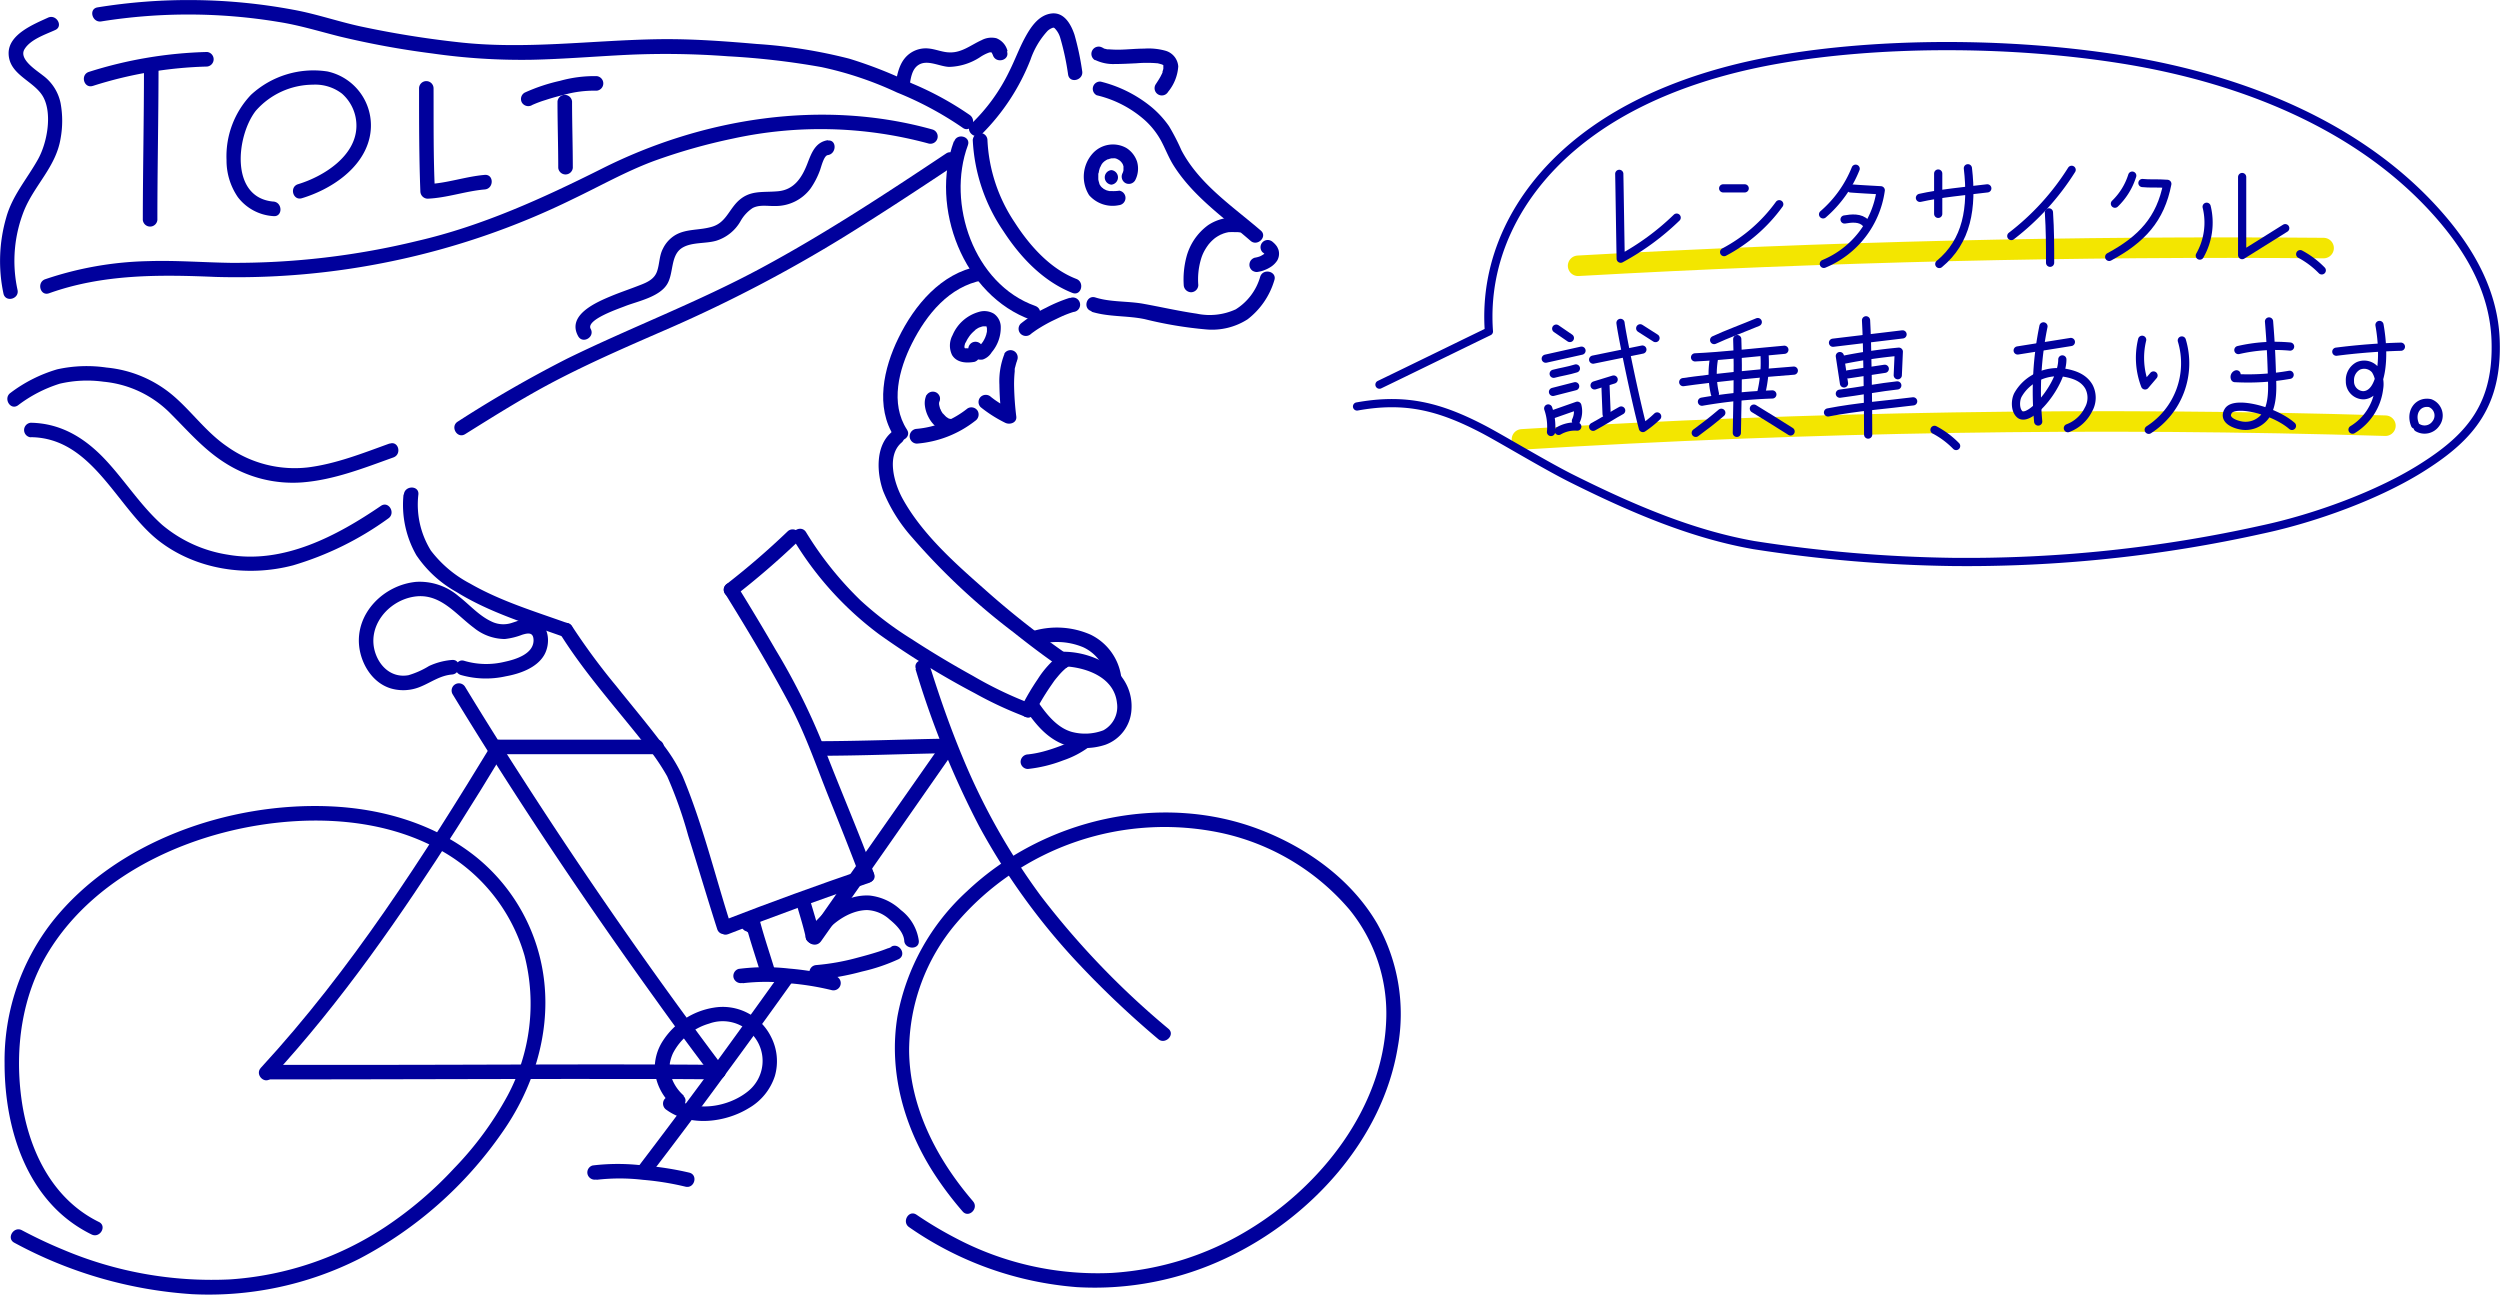 <svg xmlns="http://www.w3.org/2000/svg" viewBox="0 0 365.52 189.28"><defs><style>.cls-1,.cls-3{fill:none;stroke-linecap:round;stroke-linejoin:round;}.cls-1{stroke:#f3e600;stroke-width:3px;}.cls-2{fill:#00009c;}.cls-3{stroke:#00009c;stroke-width:1.2px;}</style></defs><g id="レイヤー_2" data-name="レイヤー 2"><g id="レイヤー_1-2" data-name="レイヤー 1"><path class="cls-1" d="M230.73,38.86q54.43-3.06,109-2.59"/><path class="cls-1" d="M222.52,64.24c41.7-2.58,84.5-3.27,126.25-2"/><path class="cls-2" d="M142.24,175.61c-5.29-6.16-9.24-13.73-9.32-22A28.93,28.93,0,0,1,139.8,135a40,40,0,0,1,38.84-13.2A34.1,34.1,0,0,1,197.31,133a24.06,24.06,0,0,1,5.36,16.25c-.5,12.78-9.57,24.21-20.17,30.6a43.62,43.62,0,0,1-19.93,6.26A44.41,44.41,0,0,1,139.69,181a56.23,56.23,0,0,1-5.69-3.4c-1.14-.77-2.2,1.07-1.07,1.83a49.58,49.58,0,0,0,24.53,8.76,44.92,44.92,0,0,0,21.91-4.29c12.16-5.72,22.79-17.26,25-30.83a27,27,0,0,0-3-18c-3.76-6.47-10.25-11.12-17.15-13.77-14.46-5.56-31.66-1.57-42.83,9a32.9,32.9,0,0,0-10.18,18.33c-1.31,8,.94,16.06,5.29,22.85a49.85,49.85,0,0,0,4.26,5.66c.89,1,2.39-.47,1.5-1.5Z"/><path class="cls-2" d="M14.46,178.66c-7-3.43-10.41-10.86-11.36-18.27-.92-7.15.1-14.7,3.82-20.94,7.29-12.2,22.43-18.53,36.13-19.38,7.15-.44,14.55.58,20.91,4A25.81,25.81,0,0,1,76.7,139.75a28.44,28.44,0,0,1-2.49,20.44,48.43,48.43,0,0,1-7.82,10.63,55.79,55.79,0,0,1-10,8.53,46.73,46.73,0,0,1-22.79,7.71A55.67,55.67,0,0,1,9.2,182.7c-2.06-.85-4.06-1.8-6-2.83C2,179.23.88,181.07,2.1,181.7a63.09,63.09,0,0,0,26,7.52,48.83,48.83,0,0,0,24.42-5.17A58.39,58.39,0,0,0,73.4,165.61c4.46-6.32,7-14.15,6.19-21.91a27.27,27.27,0,0,0-10-18.42c-6.06-4.85-13.73-7.07-21.4-7.39-14.7-.61-31.24,5.1-40.56,16.89A33,33,0,0,0,.67,155.5c0,7.79,2.16,16.36,8.06,21.81a19.72,19.72,0,0,0,4.66,3.18c1.22.6,2.3-1.23,1.07-1.83Z"/><path class="cls-2" d="M133.86,97.84a131,131,0,0,0,9.32,23,96.47,96.47,0,0,0,14.32,19.85,138.08,138.08,0,0,0,11.84,11.23c1,.88,2.54-.62,1.5-1.5A120.47,120.47,0,0,1,152.18,131a95.6,95.6,0,0,1-11.46-20.34c-1.83-4.39-3.39-8.88-4.81-13.42-.41-1.3-2.46-.74-2,.57Z"/><path class="cls-2" d="M119.56,110.5c6.4,0,12.79-.28,19.18-.38a1.07,1.07,0,0,0,0-2.13c-6.39.1-12.78.37-19.18.38a1.07,1.07,0,0,0,0,2.13Z"/><path class="cls-2" d="M72.89,110.27H96a1.06,1.06,0,0,0,0-2.12H72.89a1.07,1.07,0,0,0,0,2.13Z"/><path class="cls-2" d="M114.13,142.28q-5,7-10.06,13.94a1.06,1.06,0,1,0,1.83,1.07Q111,150.36,116,143.35c.8-1.11-1-2.17-1.84-1.07Z"/><path class="cls-2" d="M137.82,108.52q-9.8,14-19.63,28.05c-.8,1.12,1,2.19,1.83,1.08,6.59-9.32,13.1-18.7,19.63-28.06.79-1.12-1.05-2.18-1.83-1.07Z"/><path class="cls-2" d="M105.9,156.22q-15.62-20.78-29.69-42.69Q72,107,68,100.42a1.06,1.06,0,0,0-1.83,1.07c9.31,15.3,19.28,30.19,29.74,44.71q4,5.6,8.16,11.09c.81,1.08,2.66,0,1.83-1.07Z"/><path class="cls-2" d="M72,108.67c-10.1,16.58-20.66,33.13-33.86,47.45-.93,1,.57,2.51,1.5,1.5,10.31-11.18,19-23.75,27.17-36.56q3.57-5.62,7-11.32c.72-1.17-1.12-2.24-1.83-1.07Z"/><path class="cls-2" d="M39.29,157.82c17.67,0,35.35-.09,53-.06,4.22,0,8.44,0,12.67.06a1.07,1.07,0,0,0,0-2.13c-16.83-.14-33.65,0-50.48,0H39.29a1.07,1.07,0,0,0,0,2.13Z"/><path class="cls-2" d="M100,160.21a6.24,6.24,0,0,1-2-3.28,2.65,2.65,0,0,1-.07-.67c0-.15,0-.3,0-.44s0-.15,0-.23,0,0,0-.1a6.25,6.25,0,0,1,.46-1.49,8.64,8.64,0,0,1,5.29-4.34,5.8,5.8,0,0,1,6.43,1.72,5.7,5.7,0,0,1-.79,8.21c-2.85,2.29-7.7,3.1-10.79.85a1.07,1.07,0,0,0-1.45.38,1.09,1.09,0,0,0,.38,1.46c3.44,2.5,8.59,1.84,12-.25a8.41,8.41,0,0,0,3.83-4.7,7.79,7.79,0,0,0-.56-5.74,7.88,7.88,0,0,0-8.39-4.26,10.9,10.9,0,0,0-7.39,4.8,7.3,7.3,0,0,0-1.2,4.58,7.94,7.94,0,0,0,2.65,5c1,.93,2.5-.57,1.5-1.5Z"/><path class="cls-2" d="M104.07,156.22q-5.29,7.18-10.69,14.27a1.08,1.08,0,0,0,.38,1.46,1.09,1.09,0,0,0,1.45-.38q5.43-7.08,10.69-14.28a1.06,1.06,0,0,0-.38-1.45,1.08,1.08,0,0,0-1.45.38Z"/><path class="cls-2" d="M108.57,143.76a28.56,28.56,0,0,1,6.79,0,39.74,39.74,0,0,1,6.22,1,1.06,1.06,0,0,0,.56-2.05,44.55,44.55,0,0,0-6.78-1.1,30.71,30.71,0,0,0-7.36.05,1.07,1.07,0,0,0-.74,1.31,1.1,1.1,0,0,0,1.31.74Z"/><path class="cls-2" d="M87.2,172.5a29.1,29.1,0,0,1,6.79,0,40.77,40.77,0,0,1,6.22,1c1.33.33,1.9-1.72.57-2.05A44.48,44.48,0,0,0,94,170.4a30.63,30.63,0,0,0-7.35,0,1.06,1.06,0,0,0-.74,1.3,1.09,1.09,0,0,0,1.3.75Z"/><path class="cls-2" d="M66.09,96.49a9.84,9.84,0,0,0-3.37.89,12.34,12.34,0,0,1-3,1.34c-2.29.41-4.07-1.06-4.81-3.16-1.36-3.9,1.8-7.72,5.62-8.32S66.6,89.8,69.3,91.8a7.25,7.25,0,0,0,4.51,1.63,10.1,10.1,0,0,0,2.52-.62c.91-.28,1.66-.39,1.68.8,0,2-2.6,2.8-4.19,3.14a11.35,11.35,0,0,1-5.9-.12c-1.3-.45-1.85,1.61-.57,2.05a13.29,13.29,0,0,0,6.6.2c2-.36,4.49-1.2,5.6-3.08,1-1.69.78-4.53-1.36-5.22-1.13-.37-2.27.15-3.35.49a3.94,3.94,0,0,1-3-.21C70,90,68.62,88.38,67.05,87.17a8.74,8.74,0,0,0-6.18-2.1c-4.71.43-8.93,4.55-8.35,9.48.33,2.71,2.08,5.45,4.83,6.16a6.49,6.49,0,0,0,4.06-.28c1.6-.64,2.89-1.66,4.68-1.81,1.35-.11,1.36-2.24,0-2.13Z"/><path class="cls-2" d="M81.87,92.64C85.28,98.1,89.63,103,93.62,108a32.12,32.12,0,0,1,3.93,5.51,62.75,62.75,0,0,1,3.06,8.63c1.44,4.56,2.79,9.15,4.25,13.7.42,1.3,2.47.74,2-.57-2.32-7.24-4.12-14.78-7.07-21.81a24.48,24.48,0,0,0-3.47-5.38c-2-2.62-4.14-5.17-6.2-7.75a95.57,95.57,0,0,1-6.47-8.76c-.72-1.16-2.56-.09-1.83,1.07Z"/><path class="cls-2" d="M106,86.77c3.3,5.33,6.53,10.72,9.47,16.25,2.38,4.48,4,9.34,5.89,14,1.51,3.75,3,7.5,4.43,11.29.47,1.27,2.53.72,2-.57-2.36-6.39-5.08-12.65-7.51-19A95.92,95.92,0,0,0,113.4,95q-2.73-4.71-5.59-9.32c-.72-1.17-2.56-.1-1.84,1.07Z"/><path class="cls-2" d="M106.47,136.58q10.22-4,20.6-7.5c1.29-.44.73-2.49-.57-2.05-6.9,2.36-13.79,4.86-20.6,7.5-1.26.49-.71,2.55.57,2.05Z"/><path class="cls-2" d="M110.6,134.62l-.18-.24,0,0,0,0-.24-.18,0,0,0,0-.3-.13-.06,0h0l-.31,0h-.06a.8.8,0,0,0-.41.1,1,1,0,0,0-.56.56.8.8,0,0,0-.1.41l0,.28a1,1,0,0,0,.28.47l.21.17a1.14,1.14,0,0,0,.54.14h.07l-.28,0a.27.27,0,0,1,.12,0l-.25-.11.1.06-.21-.16.09.09-.16-.21h0a1,1,0,0,0,1.06.51.78.78,0,0,0,.39-.12l.22-.17a1.06,1.06,0,0,0,.27-.47l0-.28a1,1,0,0,0-.15-.54Z"/><path class="cls-2" d="M109.06,135.24c.64,2.41,1.46,4.78,2.18,7.18a1.06,1.06,0,0,0,2.05-.57c-.72-2.39-1.54-4.76-2.18-7.18a1.06,1.06,0,1,0-2,.57Z"/><path class="cls-2" d="M116.49,132.29c.48,1.64,1,3.28,1.37,5a1.06,1.06,0,0,0,2-.57c-.36-1.67-.89-3.3-1.37-4.95a1.06,1.06,0,1,0-2.05.57Z"/><path class="cls-2" d="M119.8,137.49c1.43-2.26,4.24-4.42,7-4.43a5.2,5.2,0,0,1,3.26,1.37c.92.75,2.07,1.87,2.15,3.13s2.22,1.37,2.13,0a6.78,6.78,0,0,0-2.62-4.5,7.9,7.9,0,0,0-4.53-2.12c-3.66-.25-7.36,2.52-9.23,5.48-.73,1.16,1.11,2.23,1.83,1.07Z"/><path class="cls-2" d="M130.35,138.44l-.39.18c-.28.13.11,0-.07,0l-.26.1c-.39.15-.78.29-1.18.42-1,.32-2,.6-3,.86a33.37,33.37,0,0,1-6.1,1.1c-1.36.1-1.37,2.22,0,2.13a36.85,36.85,0,0,0,6.67-1.18,27.06,27.06,0,0,0,5.36-1.81c1.23-.62.15-2.46-1.07-1.84Z"/><path class="cls-2" d="M59,72.3a14.83,14.83,0,0,0,1.87,8.87,17.09,17.09,0,0,0,5.9,5.4c4.84,3,10.37,4.65,15.69,6.56,1.29.47,1.85-1.59.57-2-4.85-1.74-9.84-3.24-14.32-5.82A17.27,17.27,0,0,1,63,80.5a12.75,12.75,0,0,1-1.83-8.2c.13-1.36-2-1.35-2.12,0Z"/><path class="cls-2" d="M68,63.48c4.58-2.86,9.18-5.75,14-8.21,5.23-2.68,10.63-5,16-7.34a207.32,207.32,0,0,0,25.24-13.2c5.46-3.37,10.82-6.9,16.16-10.45,1.14-.76.07-2.6-1.07-1.84-8.81,5.87-17.68,11.71-27,16.73s-19,8.66-28.4,13.26a179.9,179.9,0,0,0-16,9.21c-1.16.72-.09,2.56,1.07,1.84Z"/><path class="cls-2" d="M115.14,77.71a113.45,113.45,0,0,1-8.79,7.6,1.11,1.11,0,0,0-.38,1.46,1.07,1.07,0,0,0,1.45.38,118,118,0,0,0,9.22-7.94,1.06,1.06,0,0,0-1.5-1.5Z"/><path class="cls-2" d="M157.64,107.81c.2-.17,0,0-.07,0l-.29.18a8,8,0,0,1-.76.41,13.56,13.56,0,0,1-1.77.77c-.73.27-1.47.51-2.22.71a15.08,15.08,0,0,1-2.24.42,1.11,1.11,0,0,0-1.07,1.07,1.07,1.07,0,0,0,1.07,1.06,20.32,20.32,0,0,0,5.14-1.25,13.74,13.74,0,0,0,3.71-1.91,1.06,1.06,0,0,0-1.5-1.5Z"/><path class="cls-2" d="M151.37,94.38a10,10,0,0,1,7,.25,6.11,6.11,0,0,1,3.5,4.81,1.07,1.07,0,0,0,1.31.74,1.08,1.08,0,0,0,.74-1.31,8.09,8.09,0,0,0-4.47-6.08,12.25,12.25,0,0,0-8.64-.46,1.06,1.06,0,0,0,.57,2Z"/><path class="cls-2" d="M130.34,63.21c-2.37,2-2.16,5.94-1.21,8.6a23.39,23.39,0,0,0,4.26,6.8A97.18,97.18,0,0,0,148.12,92.4c2.24,1.78,4.52,3.52,6.88,5.13,1.13.77,2.2-1.07,1.07-1.84A124.39,124.39,0,0,1,143.78,86c-4.32-3.8-9-8-11.8-13.07-1.24-2.24-2.43-6.31-.14-8.24,1-.88-.46-2.38-1.5-1.5Z"/><path class="cls-2" d="M116,78.89a48.33,48.33,0,0,0,12.55,13.86,122,122,0,0,0,14,8.62,55.43,55.43,0,0,0,7.46,3.46c1.3.46,1.85-1.59.57-2a57.08,57.08,0,0,1-8.31-4c-3.06-1.69-6.07-3.49-9-5.4a50.24,50.24,0,0,1-7.42-5.62,50.38,50.38,0,0,1-8-10c-.71-1.16-2.55-.09-1.83,1.07Z"/><path class="cls-2" d="M155,95.69a13.88,13.88,0,0,0-3.27,3.6,34.71,34.71,0,0,0-2.36,4,1.09,1.09,0,0,0,.38,1.46,1.07,1.07,0,0,0,1.45-.39,37.11,37.11,0,0,1,2.24-3.8l.69-1,.06-.08.2-.25.36-.43c.23-.27.47-.53.72-.77l.36-.33.2-.16c-.14.11,0,0,0,0a1.09,1.09,0,0,0,.38-1.46,1.07,1.07,0,0,0-1.45-.38Z"/><path class="cls-2" d="M150.17,104.09c1.41,2,3,3.84,5.31,4.74a9.47,9.47,0,0,0,6.13.06,5.8,5.8,0,0,0,3.82-5.13,7.06,7.06,0,0,0-2.52-5.93,12.36,12.36,0,0,0-7.22-2.54c-1.37-.08-1.36,2,0,2.13,3.24.19,7.23,1.64,7.62,5.36a3.89,3.89,0,0,1-2,4,7.54,7.54,0,0,1-4.6.23c-2-.56-3.49-2.32-4.68-4a1.09,1.09,0,0,0-1.45-.38,1.07,1.07,0,0,0-.38,1.45Z"/><path class="cls-2" d="M143.1,38.93c-5.49,1-9.4,5.68-11.74,10.49-2.15,4.39-3.45,10.08-.58,14.47.74,1.14,2.58.08,1.83-1.07-2.5-3.82-1.18-8.84.73-12.62,2.13-4.23,5.44-8.31,10.33-9.22,1.34-.25.77-2.3-.57-2Z"/><path class="cls-2" d="M146.87,51.72a10.82,10.82,0,0,0-.75,4.51,40.58,40.58,0,0,0,.33,4.68l1.6-.92a20,20,0,0,1-1.92-1.07c-.26-.17-.52-.34-.77-.52l-.33-.25c-.11-.08-.12-.09,0,0l-.15-.12a1.09,1.09,0,0,0-1.5,0,1.06,1.06,0,0,0,0,1.5A19.2,19.2,0,0,0,147,61.83c.64.3,1.69,0,1.59-.92a43.59,43.59,0,0,1-.32-4.41,17.83,17.83,0,0,1,.09-2.19c0-.19,0,.12,0-.07l0-.23c0-.17.07-.33.11-.5s.07-.27.11-.41a2.25,2.25,0,0,1,.08-.24s.11-.25,0-.07a1.08,1.08,0,0,0-.38-1.45,1.06,1.06,0,0,0-1.45.38Z"/><path class="cls-2" d="M141.48,59.7a13.86,13.86,0,0,1-7.43,3A1.09,1.09,0,0,0,133,63.8a1.07,1.07,0,0,0,1.06,1.06,15.81,15.81,0,0,0,8.51-3.32,1.11,1.11,0,0,0,.38-1.46,1.08,1.08,0,0,0-1.46-.38Z"/><path class="cls-2" d="M135.47,57.72a2.91,2.91,0,0,0-.25,1.54,4.8,4.8,0,0,0,.52,1.7,4.72,4.72,0,0,0,2.61,2.32,1.07,1.07,0,0,0,1.31-.74,1.09,1.09,0,0,0-.74-1.31s-.26-.1-.06,0,0,0-.06,0a1.35,1.35,0,0,1-.26-.15l-.13-.08-.08-.06.14.1a1.27,1.27,0,0,1-.25-.21l-.23-.24-.09-.12c-.13-.14.14.21,0,.06a3.87,3.87,0,0,1-.34-.55c0-.08-.08-.17-.13-.26.17.34,0,0,0-.07a3.53,3.53,0,0,1-.13-.54c0-.18,0,.28,0,.11a.71.71,0,0,0,0-.14,2.09,2.09,0,0,1,0-.25c0-.12.06-.17,0,.13,0,0,0-.07,0-.11s.14-.4,0,0a1.17,1.17,0,0,0,.11-.82,1.1,1.1,0,0,0-.49-.63,1.08,1.08,0,0,0-1.45.38Z"/><path class="cls-2" d="M141.9,50.93c.36,0-.06,0-.15,0h-.28a.71.71,0,0,0-.25,0c.2,0,.24,0,.1,0l-.13,0c-.07,0-.13,0-.2-.06.27,0,.22.11.12,0l-.08,0c-.22-.11.18.19,0,0s0,0,0,0,0-.15.06.09a.91.91,0,0,0-.08-.13c-.11-.18.08.28,0,.07,0,0,0-.12,0-.17s0,.32,0,.16a.66.66,0,0,1,0-.14v-.18c0-.24,0,.29,0,.05a3,3,0,0,1,.11-.43,2.09,2.09,0,0,1,.08-.23c0-.12-.13.28,0,.11l.06-.12a4.92,4.92,0,0,1,.24-.45l.28-.42.08-.1c-.19.28-.1.13-.05.06l.19-.22c.11-.12.22-.23.34-.34l.18-.16.11-.09c.14-.13-.23.16-.05,0l.41-.26.19-.1c.1,0,.2,0-.09,0l.13,0a4.16,4.16,0,0,1,.5-.16l.21,0c.23,0-.31,0,0,0,.11,0,.22,0,.33,0-.34,0-.22,0-.08,0s.23.15-.07,0l.11.06c.12.06.11.17-.09-.08l.08.08c.17.15-.15-.25-.05-.07a.75.75,0,0,0,.07.12c.09.16-.11-.3,0-.12s0,.19.07.29,0-.35,0-.12a1.09,1.09,0,0,1,0,.18c0,.11,0,.22,0,.34s0-.23,0-.1l0,.16a2.23,2.23,0,0,1-.09.39c0,.11-.07.22-.1.33l-.06.16c-.11.26.1-.23,0,0a4.89,4.89,0,0,1-.34.64c-.08.12-.37.45-.07.12-.08.09-.15.18-.24.27l-.12.11c-.16.15.27-.17.07-.05l-.12.07c-.19.11.15,0,.11,0l-.12,0c-.15.06.35,0,.14,0s.21,0,.15,0-.11-.11.12.06l-.11-.06c-.12-.06.23.21.14.11a.12.12,0,0,0-.05,0c-.17-.19.1.15.05.07l-.12-.18a1.07,1.07,0,0,0-1.45-.38,1.08,1.08,0,0,0-.38,1.45,1.87,1.87,0,0,0,2,1A2.47,2.47,0,0,0,145,51.5a5.56,5.56,0,0,0,1.32-3.63,2.4,2.4,0,0,0-1-2,2.73,2.73,0,0,0-2.22-.26,5.9,5.9,0,0,0-3.83,3.4,3.19,3.19,0,0,0-.07,2.9c.69,1.14,2.09,1.2,3.26,1a1.06,1.06,0,0,0,.74-1.31,1.1,1.1,0,0,0-1.31-.74Z"/><path class="cls-2" d="M143.54,19.61a31.67,31.67,0,0,0,7.13-10.89,11.9,11.9,0,0,1,2.5-4.21,2.1,2.1,0,0,1,.65-.41c.2-.08.24-.06.35,0A3.3,3.3,0,0,1,155,5.48a37.63,37.63,0,0,1,1.17,5.46c.26,1.34,2.31.77,2.05-.57a39.8,39.8,0,0,0-1.12-5.29c-.52-1.54-1.52-3.37-3.43-3.1s-3.06,2.13-3.87,3.64-1.46,3.28-2.27,4.88A26.67,26.67,0,0,1,142,18.11c-1,.93.5,2.43,1.5,1.5Z"/><path class="cls-2" d="M160.35,13.93a16.17,16.17,0,0,1,7.11,3.71,11.48,11.48,0,0,1,2.33,3c.63,1.19,1.09,2.43,1.81,3.57,2.84,4.49,7.27,7.55,11.24,11,1,.89,2.54-.61,1.5-1.5-4.15-3.57-9-6.79-11.61-11.75a31.46,31.46,0,0,0-1.81-3.51,14.16,14.16,0,0,0-2.74-2.94,18.86,18.86,0,0,0-7.26-3.58,1.06,1.06,0,0,0-.57,2Z"/><path class="cls-2" d="M156.45,43.53A21.68,21.68,0,0,0,152.93,45a19.09,19.09,0,0,0-3.69,2.32,1.05,1.05,0,0,0,0,1.5,1.09,1.09,0,0,0,1.5,0l.16-.13c.1-.08-.13.1,0,0l.38-.27c.28-.2.56-.38.86-.56.59-.36,1.21-.7,1.83-1l.9-.43.43-.2.21-.09c.12,0-.15.07,0,0a14.59,14.59,0,0,1,1.44-.53,1.06,1.06,0,1,0-.57-2Z"/><path class="cls-2" d="M159.6,45.58c2.52.79,5.24.54,7.8,1.09a58.12,58.12,0,0,0,9,1.5,9.61,9.61,0,0,0,6-1.48A11.16,11.16,0,0,0,186.31,41c.46-1.29-1.59-1.85-2.05-.57a8.3,8.3,0,0,1-3.59,4.8,9.15,9.15,0,0,1-5.7.63c-2.69-.39-5.31-1-8-1.48-2.26-.37-4.63-.2-6.82-.89-1.31-.41-1.87,1.64-.57,2Z"/><path class="cls-2" d="M181.57,31.93a6.61,6.61,0,0,0-4.95,1,8.41,8.41,0,0,0-3.18,4.74,13,13,0,0,0-.37,4,1.1,1.1,0,0,0,1.07,1.06,1.07,1.07,0,0,0,1.06-1.06,10.43,10.43,0,0,1,.36-3.66,6.22,6.22,0,0,1,.57-1.4c.12-.21.25-.42.39-.62,0,0,.26-.35.13-.19l.23-.27a6.14,6.14,0,0,1,.51-.51l.22-.19c-.18.15.12-.09.16-.11a5,5,0,0,1,.55-.33,3.18,3.18,0,0,1,.32-.16c-.22.1.08,0,.13-.05.21-.07.42-.14.64-.19l.26-.05c.13,0,.12,0,0,0l.18,0a4.42,4.42,0,0,1,.63,0l.36,0,.18,0c-.13,0-.13,0,0,0a1.09,1.09,0,0,0,1.31-.74,1.07,1.07,0,0,0-.74-1.31Z"/><path class="cls-2" d="M184.64,36.91a1.93,1.93,0,0,1,.35.35l-.17-.22a1,1,0,0,1,.16.26l-.11-.25a.57.57,0,0,1,.07.22l0-.28a.81.81,0,0,1,0,.22l0-.28a.83.83,0,0,1-.06.21l.11-.26a1.13,1.13,0,0,1-.16.26l.17-.21a1.56,1.56,0,0,1-.35.33l.22-.16a4.15,4.15,0,0,1-.74.42l.26-.11a3.76,3.76,0,0,1-.94.27,1.1,1.1,0,0,0-.63.49,1.12,1.12,0,0,0-.11.82,1.09,1.09,0,0,0,.49.64l.25.1a1.1,1.1,0,0,0,.57,0,3.54,3.54,0,0,0,.83-.23,4.86,4.86,0,0,0,1-.51,3.18,3.18,0,0,0,.89-.9,2,2,0,0,0,.22-1.42,1.35,1.35,0,0,0-.11-.32,1.91,1.91,0,0,0-.16-.32,3.07,3.07,0,0,0-.57-.62,1.13,1.13,0,0,0-.75-.32,1.06,1.06,0,0,0-.75,1.82Z"/><path class="cls-2" d="M163.59,27.89a5.93,5.93,0,0,1-.94.05,3.07,3.07,0,0,0-.42,0c.22,0,.16,0,0,0l-.25-.06-.34-.1c-.2-.06.23.12.05,0l-.15-.07-.27-.16c-.15-.1,0-.09,0,0,0,0-.11-.1-.15-.13l-.2-.21c-.13-.14.15.22.05.06l-.08-.12a2.07,2.07,0,0,1-.15-.25.52.52,0,0,0-.06-.13c.08.18.09.22.05.12l0-.09a3.56,3.56,0,0,1-.15-.56c0-.13,0-.17,0,.09a.76.76,0,0,0,0-.15c0-.11,0-.23,0-.34s0-.2,0-.3,0-.1,0-.15.08-.18,0,.09c.07-.2.08-.43.14-.63a2,2,0,0,1,.07-.23c0-.12.2-.35,0-.06.11-.16.18-.36.28-.53s.11-.14.15-.21c-.16.3-.06.08,0,0l.18-.17.14-.12c-.16.13.15-.09.18-.11l.24-.13c.24-.14-.19.05.07,0a3.79,3.79,0,0,1,.48-.14c.25-.06-.23,0,0,0h.23a.85.85,0,0,1,.23,0c-.16,0-.18,0-.07,0a.4.4,0,0,1,.15,0,1.52,1.52,0,0,1,.2.06c.11,0,.1,0,0,0l.13.06.18.1.12.08c.09.07.08.06,0,0a1.61,1.61,0,0,1,.34.35s-.13-.19,0,0a1.4,1.4,0,0,1,.15.24c.11.22,0,0,0,0s.08.24.09.27a1.55,1.55,0,0,1,0,.21c0-.17,0-.19,0-.07s0,.1,0,.14,0,.15,0,.22,0,.1,0-.05l0,.15-.06.22-.06.16c.06-.13.06-.14,0,0a1.09,1.09,0,0,0,.38,1.46,1.07,1.07,0,0,0,1.45-.39,3.68,3.68,0,0,0,.28-2.72,3.74,3.74,0,0,0-1.56-2,4,4,0,0,0-4.89.75,5.08,5.08,0,0,0-.56,6.15A4.56,4.56,0,0,0,163.59,30a1.07,1.07,0,0,0,0-2.13Z"/><path class="cls-2" d="M162.49,27a1.07,1.07,0,0,0,0-2.13,1.07,1.07,0,0,0,0,2.13Z"/><path class="cls-2" d="M142.22,20.36a25.82,25.82,0,0,0,4.51,13.47c2.46,3.78,5.79,7.31,10.07,9,1.28.49,1.84-1.56.57-2.05-3.82-1.47-6.83-4.87-9-8.24a23.54,23.54,0,0,1-4-12.13,1.07,1.07,0,0,0-2.13,0Z"/><path class="cls-2" d="M139.46,20.67c-3.53,9.62,1.36,22.57,11.34,26.11,1.3.46,1.85-1.59.57-2.05-9-3.18-13-15-9.86-23.49.48-1.29-1.58-1.84-2-.57Z"/><path class="cls-2" d="M147.31,7.47a2.69,2.69,0,0,0-1.63-1.88,3.08,3.08,0,0,0-2.18.29c-1.52.68-2.87,1.84-4.64,1.78-1,0-2-.45-3-.56a4,4,0,0,0-2.66.6c-1.54,1-1.94,2.71-2.24,4.4-.24,1.34,1.8,1.91,2,.56.19-1.09.31-2.52,1.34-3.17,1.3-.83,3.09.25,4.48.29a8.63,8.63,0,0,0,4.48-1.4,6.08,6.08,0,0,1,1.39-.71.87.87,0,0,1,.33,0s.17.32.2.42c.45,1.28,2.5.73,2.05-.57Z"/><path class="cls-2" d="M121.09,20.49c-1.89.26-2.45,1.89-3.06,3.47-.78,2-1.91,3.78-4.26,4s-4.2-.24-6,1.59c-1.25,1.3-1.74,3-3.6,3.58s-3.75.28-5.4,1.22a4.7,4.7,0,0,0-1.84,2c-.56,1.06-.48,2.23-.87,3.34s-1.41,1.59-2.5,2c-1.36.54-2.75,1-4.11,1.56-2.19.91-6.64,2.78-4.92,5.9.66,1.2,2.49.13,1.83-1.07-.74-1.36,4.28-3,5.11-3.35,1.88-.71,5-1.34,6.1-3.23.92-1.57.47-4,2-5.15,1.38-1,3.55-.68,5.14-1.15a6.21,6.21,0,0,0,3.56-2.86,5.53,5.53,0,0,1,1.77-1.92c1-.53,2.22-.27,3.29-.3a6.36,6.36,0,0,0,5.18-2.56,11.64,11.64,0,0,0,1.36-2.62c.18-.44.57-2.18,1.15-2.26,1.33-.18,1.35-2.31,0-2.13Z"/><path class="cls-2" d="M160.15,8.78a6,6,0,0,0,2.83.58c1.06,0,2.13-.06,3.2-.11a18,18,0,0,1,3,0c-.36,0,0,0,.07,0l.28.07.28.08c.28.09-.18-.12.06,0a1.59,1.59,0,0,0,.22.13c.1,0-.22-.19,0,0s-.07-.09,0,0l0,.07c.11.21,0-.2,0-.05s0,.06,0,.08c.08.26,0,0,0,0s0,.29,0,.31,0,.07,0,.11c0-.35,0-.08,0,0a2.64,2.64,0,0,1-.12.4,1.21,1.21,0,0,1,0,.14c0,.11,0,.09,0,0l-.07.16c-.07.15-.15.3-.22.44-.22.4-.47.78-.72,1.16a1.06,1.06,0,1,0,1.83,1.07,6.51,6.51,0,0,0,1.48-3.71,2.57,2.57,0,0,0-1.9-2.3,9.22,9.22,0,0,0-3.1-.3c-1.15,0-2.29.12-3.44.15a16.39,16.39,0,0,1-1.72-.05c-.08,0-.29,0,0,0l-.23,0-.33-.08c-.09,0-.19-.07-.29-.09s.19.15.08,0a.89.89,0,0,0-.17-.08,1.06,1.06,0,0,0-1.07,1.84Z"/><path class="cls-2" d="M57,64.83c-3.9,1.41-7.89,3-12,3.51a17,17,0,0,1-11.8-3.06c-3-2.05-5.08-5-7.75-7.32a17.58,17.58,0,0,0-9.87-4.22A19.92,19.92,0,0,0,8.36,54a21.21,21.21,0,0,0-6.81,3.43c-1.12.77-.06,2.62,1.07,1.84a19.82,19.82,0,0,1,6.12-3.17,17.65,17.65,0,0,1,6.4-.29A15.8,15.8,0,0,1,25,60.53c2.57,2.57,4.88,5.27,8,7.21a18.37,18.37,0,0,0,11.18,2.79c4.63-.36,9-2.09,13.34-3.65,1.28-.46.73-2.51-.57-2Z"/><path class="cls-2" d="M4.49,63.92C13.49,64,17,74.13,23.13,79c5.5,4.32,13.05,5.41,19.71,3.66a45.82,45.82,0,0,0,13.93-6.86c1.13-.77.06-2.61-1.07-1.84-6.47,4.41-14.28,8.56-22.38,7.14a19.57,19.57,0,0,1-9.61-4.36c-3.06-2.73-5.31-6.26-8.07-9.27-3-3.28-6.58-5.59-11.15-5.66a1.07,1.07,0,0,0,0,2.13Z"/><path class="cls-2" d="M14.82,3.13a80.79,80.79,0,0,1,25.92.08c3,.47,5.89,1.36,8.86,2.11a125.91,125.91,0,0,0,13.62,2.5,91.69,91.69,0,0,0,14.44.92c4.82-.1,9.63-.52,14.45-.74a122.31,122.31,0,0,1,14.33.23A111.8,111.8,0,0,1,120.1,9.81a51.43,51.43,0,0,1,11.06,3.72,49.45,49.45,0,0,1,9.59,5.15c1.1.82,2.16-1,1.07-1.84a45.88,45.88,0,0,0-8.48-4.64,63.3,63.3,0,0,0-9.17-3.62,73.52,73.52,0,0,0-13.52-2.15c-4.73-.41-9.48-.76-14.22-.7-9.92.14-19.78,1.58-29.69.41A142.37,142.37,0,0,1,52.66,3.85c-3.29-.72-6.48-1.83-9.8-2.43a83.31,83.31,0,0,0-28.61-.34c-1.34.23-.77,2.28.57,2.05Z"/><path class="cls-2" d="M7,2.59C4.94,3.54,1.27,5,1.26,7.76c0,3.25,3.84,4.05,5.11,6.51s.53,6.63-.83,9.05C3.93,26.2,1.79,28.6.9,31.84a22.93,22.93,0,0,0-.39,11.1c.31,1.33,2.36.77,2.05-.57a19.87,19.87,0,0,1,1-11.68c1.55-3.7,4.63-6.34,5.3-10.45a14.38,14.38,0,0,0,0-5.15A6.71,6.71,0,0,0,6.23,11c-.92-.74-3.52-2.35-2.65-3.8s3.1-2.17,4.49-2.81C9.31,3.85,8.24,2,7,2.59Z"/><path class="cls-2" d="M7.17,42.88c7.88-2.82,16.12-2.74,24.36-2.39a110.88,110.88,0,0,0,25.82-2.31,111.35,111.35,0,0,0,26.44-9.09c3.9-1.86,7.67-4,11.73-5.52a84.63,84.63,0,0,1,11.69-3.32,60.16,60.16,0,0,1,28.54.73,1.06,1.06,0,0,0,.57-2.05c-16.09-4.5-33.62-1.68-48.38,5.76C79.33,29,70.46,33.05,61,35.23a112.65,112.65,0,0,1-27.3,3.2c-4-.06-8-.38-12-.25A50,50,0,0,0,6.6,40.83c-1.27.46-.72,2.51.57,2.05Z"/><path class="cls-2" d="M13.58,12.56A59.83,59.83,0,0,1,30.27,9.73a1.07,1.07,0,0,0,0-2.13A62.06,62.06,0,0,0,13,10.51c-1.3.42-.74,2.47.57,2.05Z"/><path class="cls-2" d="M21.05,10c0,7.39-.16,14.77-.17,22.16a1.07,1.07,0,0,0,2.13,0c0-7.39.16-14.77.17-22.16a1.07,1.07,0,0,0-2.13,0Z"/><path class="cls-2" d="M39.94,29.47c-6.34-.59-5.39-9.58-2.56-13.25a11.2,11.2,0,0,1,8.41-3.84A6.4,6.4,0,0,1,50,13.69a6.23,6.23,0,0,1,2.11,4.84c-.11,4.34-4.84,7.28-8.53,8.4-1.31.4-.75,2.45.56,2.05,4.17-1.26,8.8-4.26,9.87-8.76a8.07,8.07,0,0,0-6.13-9.77,13.47,13.47,0,0,0-11.19,3.42,13.05,13.05,0,0,0-3.57,9.52,9.46,9.46,0,0,0,1.66,5.44,7.08,7.08,0,0,0,5.21,2.77c1.36.13,1.35-2,0-2.13Z"/><path class="cls-2" d="M61.27,12.91c0,5,0,10.06.19,15.08a1.09,1.09,0,0,0,1.06,1.06c2.84-.12,5.54-1.11,8.35-1.35,1.36-.11,1.37-2.24,0-2.13-2.81.24-5.52,1.23-8.35,1.35L63.59,28c-.24-5-.18-10.06-.2-15.08a1.06,1.06,0,0,0-2.12,0Z"/><path class="cls-2" d="M77.77,15.37a16.3,16.3,0,0,1,2-.75c.88-.29,1.77-.54,2.66-.75a16.37,16.37,0,0,1,4.81-.61,1.07,1.07,0,0,0,0-2.13,18.77,18.77,0,0,0-5.37.69,26,26,0,0,0-5.15,1.72A1.07,1.07,0,0,0,76.31,15a1.09,1.09,0,0,0,1.46.38Z"/><path class="cls-2" d="M81.51,14.84c0,3.23.11,6.47.11,9.7a1.07,1.07,0,0,0,2.13,0c0-3.23-.11-6.47-.11-9.7a1.07,1.07,0,0,0-2.13,0Z"/><path class="cls-3" d="M236.75,25.42c.07,3.44.14,9,.21,12.4a37,37,0,0,0,8.18-6"/><path class="cls-3" d="M251.94,27.54h3.15"/><path class="cls-3" d="M252.08,36.86a23.44,23.44,0,0,0,8.06-7"/><path class="cls-3" d="M271.31,24.67a17.3,17.3,0,0,1-4.76,6.67"/><path class="cls-3" d="M270.58,27.55c1.25.1,3.17.2,4.4.27a13.67,13.67,0,0,1-8.32,10.76"/><path class="cls-3" d="M269.69,32.09c1-.18,2.33-.31,3.09.52"/><path class="cls-3" d="M280.71,28.93c2.89-.65,6.61-1,9.85-1.39"/><path class="cls-3" d="M283.38,25.37v5.9"/><path class="cls-3" d="M287.72,24.6c.68,5.81-.13,10.67-4.18,14"/><path class="cls-3" d="M302.89,24.83a37,37,0,0,1-8.82,9.68"/><path class="cls-3" d="M299.57,31.05c.17,2.65.17,4.67.17,7.37"/><path class="cls-3" d="M311.75,25.68a9.73,9.73,0,0,1-2.53,4.1"/><path class="cls-3" d="M313.24,26.76c1.08.12,2.16,0,3.64.12-1,5.16-3.73,8.11-8.5,10.68"/><path class="cls-3" d="M322.63,30.23a9.72,9.72,0,0,1-1,7.14"/><path class="cls-3" d="M327.82,25.88V37.3l6.3-3.94"/><path class="cls-3" d="M336.31,37.16a12.77,12.77,0,0,1,3.15,2.37"/><path class="cls-3" d="M227.53,48.05l2,1.37"/><path class="cls-3" d="M226,52.44l5.23-1.17"/><path class="cls-3" d="M227.16,54.65c1-.27,2.17-.44,3.25-.78"/><path class="cls-3" d="M227.06,57.3l3.24-.83"/><path class="cls-3" d="M226.36,59.72a8.06,8.06,0,0,1,.41,3.44"/><path class="cls-3" d="M227.17,60.53l3.45-1.21a3.27,3.27,0,0,1-.21,2.22"/><path class="cls-3" d="M227.89,63a4.72,4.72,0,0,1,2.72-.63"/><path class="cls-3" d="M232.93,52.58c1.74-.38,5.46-1.09,7.2-1.47"/><path class="cls-3" d="M236.93,47.21c.23,1.87,2.12,11,3.27,15.37a15.16,15.16,0,0,0,2.09-1.69"/><path class="cls-3" d="M233.14,56.35l2.79-.86"/><path class="cls-3" d="M234.73,56.3c0,.54.17,3.72.17,4.26"/><path class="cls-3" d="M232.93,62.4c1.33-.7,3.08-1.84,4.1-2.38"/><path class="cls-3" d="M239.81,48l2.24,1.43"/><path class="cls-3" d="M257,47.09c-1.92.81-4.66,1.82-6.38,2.63"/><path class="cls-3" d="M247.83,52.25c4-.18,8.5-.71,13.06-1.11"/><path class="cls-3" d="M250.56,52.65a13.09,13.09,0,0,0,.17,4.91"/><path class="cls-3" d="M258,52.05a18.71,18.71,0,0,1-.51,5.46"/><path class="cls-3" d="M246.1,55.87c4-.58,12-1.39,16.17-1.68"/><path class="cls-3" d="M248.84,58.73a75.18,75.18,0,0,1,10.29-1.06"/><path class="cls-3" d="M254,49.58c.18,5.23,0,9.76-.06,13.71"/><path class="cls-3" d="M251.67,60.35c-1.31,1.11-2.22,1.82-3.74,2.94"/><path class="cls-3" d="M256.43,59.74c1.33.79,3.75,2.33,5.37,3.34"/><path class="cls-3" d="M268,50.11l10.17-1.22"/><path class="cls-3" d="M269,52.06l.61,4"/><path class="cls-3" d="M269.36,52.64a77.13,77.13,0,0,1,8.26-1.22l-.15,3.44"/><path class="cls-3" d="M270.2,54.73l5.37-.81"/><path class="cls-3" d="M269,57.56c2.43-.3,6.27-1,8.4-1.21"/><path class="cls-3" d="M272.83,46.83c.21,3.44.31,12.76.31,16.71"/><path class="cls-3" d="M267.27,60.3c4.15-.81,8.5-1.12,12.45-1.62"/><path class="cls-3" d="M282.84,62.85A12.6,12.6,0,0,1,286,65.21"/><path class="cls-3" d="M295,51.24,302.78,50"/><path class="cls-3" d="M298.77,47.72A47.76,47.76,0,0,0,298,61.63"/><path class="cls-3" d="M301.53,52.55c0,3.64-4.64,9.07-6.14,8.09-.8-.56-.79-2.18-.29-3a6.29,6.29,0,0,1,2.14-2.18,6.69,6.69,0,0,1,4.41-1c1.6.25,3,.76,3.76,2.07a3.47,3.47,0,0,1-.07,3.36,5.48,5.48,0,0,1-3,2.71"/><path class="cls-3" d="M313.2,49.68a11.26,11.26,0,0,0,.43,6.67l1.23-1.45"/><path class="cls-3" d="M319,49.78a11.55,11.55,0,0,1-4.84,13.06"/><path class="cls-3" d="M327.27,51.18a23.84,23.84,0,0,1,7.56-.51"/><path class="cls-3" d="M327,54.73a.4.4,0,0,0-.24.55,35.18,35.18,0,0,0,8-.48"/><path class="cls-3" d="M331.75,47c.27,3.29.35,5.27.45,8.68.06,1.77,0,4.06-1.19,5.39a3.62,3.62,0,0,1-3.21,1.16c-1.17-.18-2.81-.88-2-2.16.91-1.46,6.61-.13,9.3,2.2"/><path class="cls-3" d="M341.59,51.42a94.38,94.38,0,0,1,9.44-.73"/><path class="cls-3" d="M347.9,47.51c.88,4.92.33,10.12-2.32,10.28a2,2,0,0,1-2-2.07,2.34,2.34,0,0,1,1.2-2.21,2.11,2.11,0,0,1,2.51.58,3.81,3.81,0,0,1,.55,2.73,8.15,8.15,0,0,1-3.88,6"/><path class="cls-3" d="M353.09,62.09c-.74-1.82.44-3.5,2.21-3.15a1.94,1.94,0,0,1,.84,3,2,2,0,0,1-2.66.59"/><path class="cls-3" d="M201.69,56.24c2.92-1.4,13.1-6.38,16-7.78-.76-10.45,4-20,12.25-27s19.16-10.85,30-12.75c14.25-2.5,33.25-2.75,50.45,0,18.58,3,35.26,10.27,46.16,22.67,4.7,5.35,8.09,11.4,8.33,18.39.32,9.32-3.57,14-10.44,18.39-6.51,4.2-16,7.61-23.6,9.24a198.85,198.85,0,0,1-45.4,4.76,205.9,205.9,0,0,1-29-2.46c-9-1.58-17.75-5.29-26.75-9.79-3.84-1.93-10.19-5.77-12.83-7.15-6.42-3.35-11.42-4.6-18.45-3.33"/></g></g></svg>